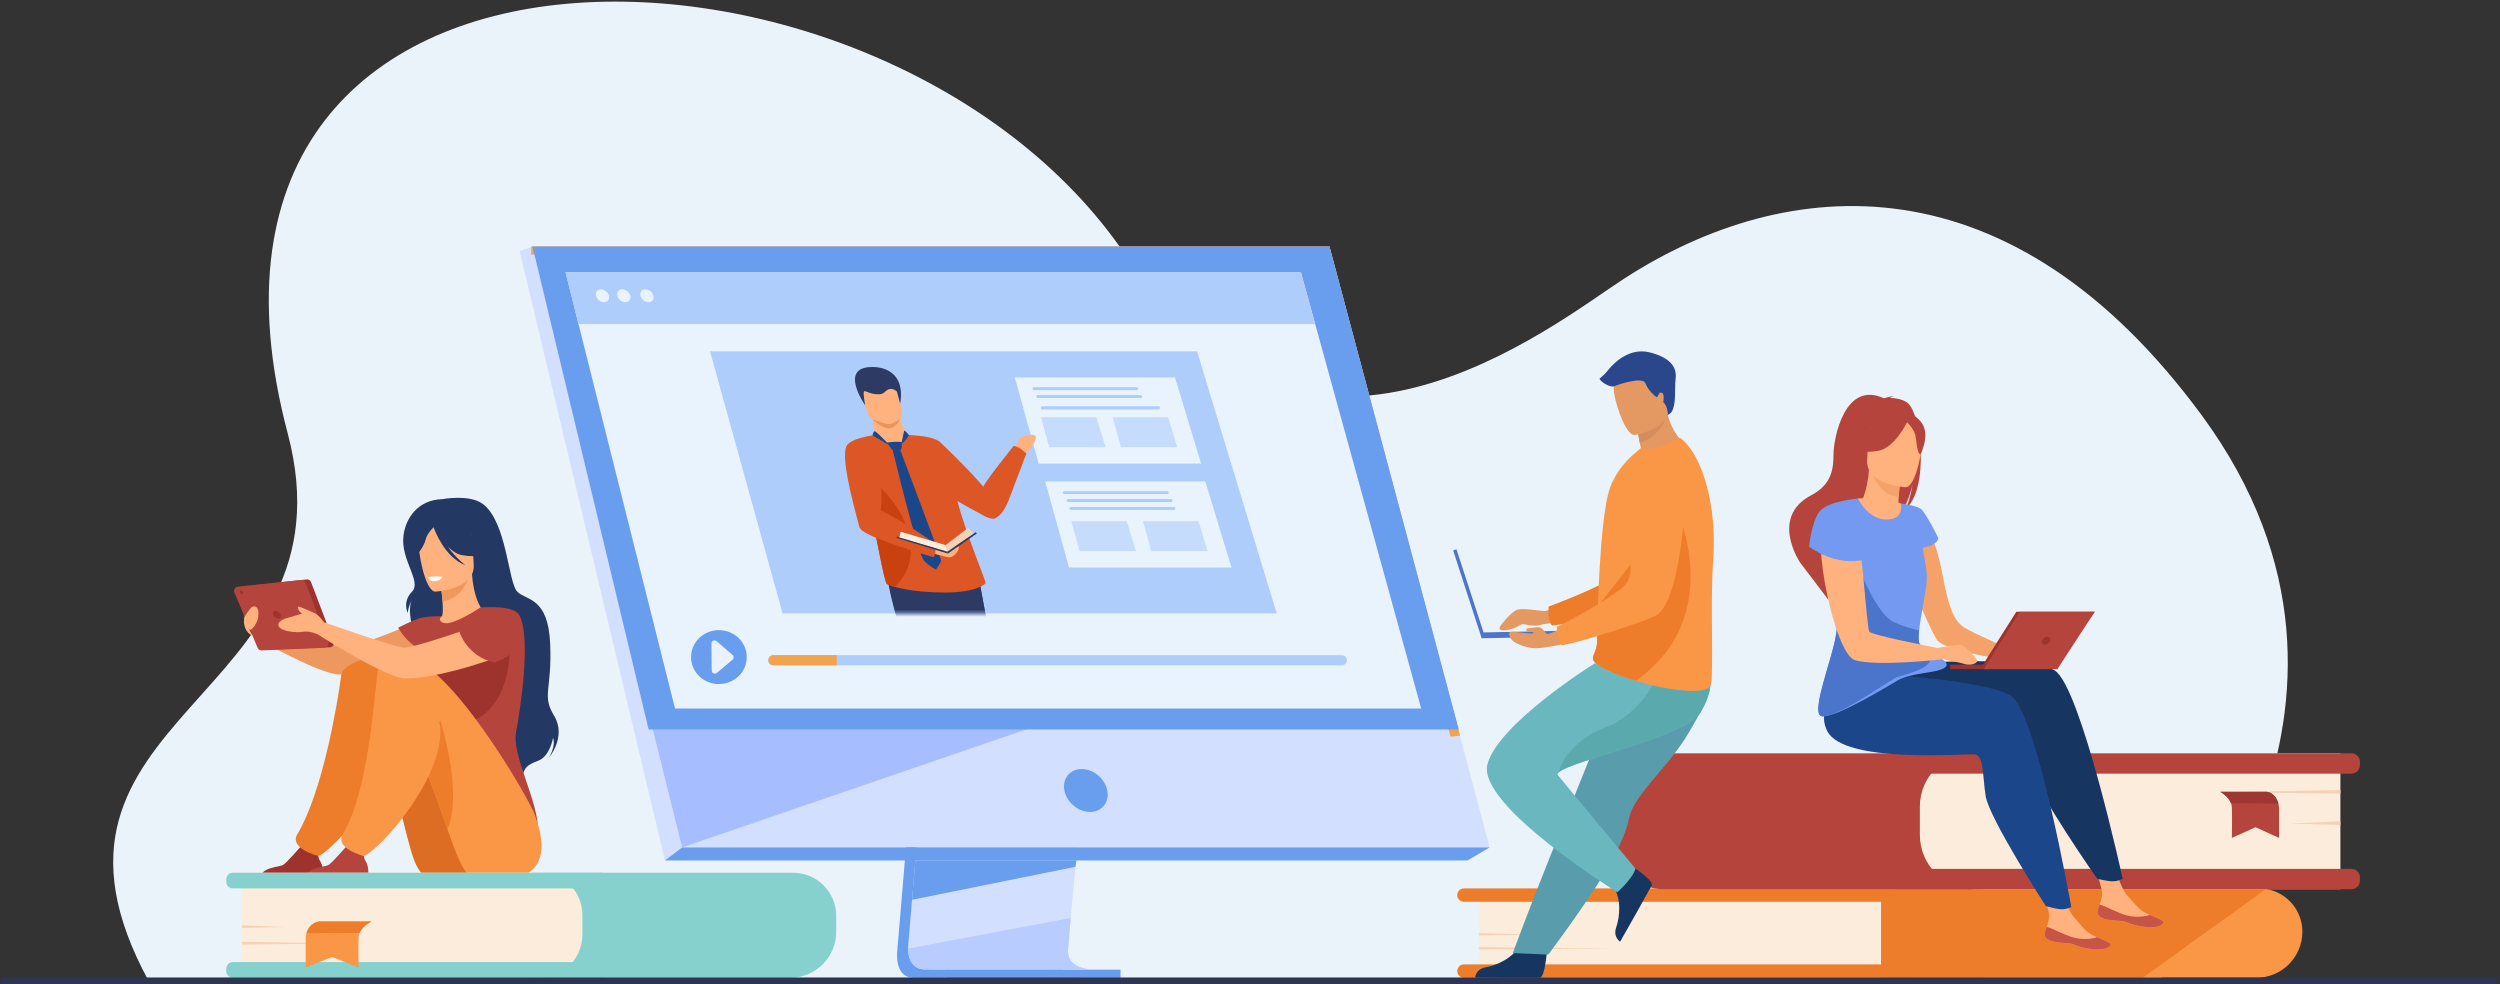 <svg width="691" height="272" viewBox="0 0 691 272" fill="none" xmlns="http://www.w3.org/2000/svg">
<rect x="0" y="0" width="691" height="272" fill="#333333" stroke="none"/>
<path d="M596.536 271.2C596.536 271.2 668.278 196.171 608.668 114.938C555.778 42.864 494.116 47.79 448.872 77.039C429.605 89.496 359.863 146.095 312.578 72.757C248.095 -27.256 38.76 -34.12 79.515 119.754C99.237 194.218 0.567 196.925 41.201 271.359L596.536 271.2Z" fill="#EBF3FA"/>
<path d="M119.245 170.229C119.245 170.229 99.113 179 95.459 178.841C91.804 178.682 69.286 171.982 69.286 171.982L69.859 175.855C69.859 175.855 87.237 185.849 93.313 186.418C99.294 186.976 119.747 181.049 121.721 179.797C123.696 178.547 124.983 171.496 119.245 170.229Z" fill="#ED985F"/>
<path d="M122.268 137.962C122.268 137.962 129.695 136.553 133.394 139.253C140.094 144.147 140.454 161.015 142.965 163.529C145.477 166.041 151.53 164.969 152.069 177.972C152.608 190.974 149.659 192.063 153.171 197.867C156.683 203.671 151.685 209.48 151.685 209.48C151.685 209.48 153.732 206.277 152.855 203.963C152.855 203.963 152.002 209.068 148.76 210.263C145.517 211.46 145.038 212.336 144.52 214.092C144.52 214.092 116.857 199.917 116.827 189.862C116.797 179.809 111.383 169.849 114.041 165.492C114.041 165.492 112.857 167.356 112.712 169.43C112.712 169.43 111.117 166.373 113.882 163.529C116.647 160.682 110.639 154.797 111.528 147.976C112.139 143.294 115.424 138.167 122.268 137.962Z" fill="#233862"/>
<path d="M116.797 179.809C118.565 181.035 120.782 182.046 123.565 182.689C133.998 185.1 137.996 176.281 139.497 170.229C138.075 169.415 136.736 169.237 135.963 169.143C135.209 169.053 134.416 168.996 133.759 168.962C132.588 168.066 130.842 164.393 130.456 158.69L129.965 158.823L121.743 161.072C121.743 161.072 122.12 163.688 122.304 166.156C122.447 168.09 122.469 169.937 122.103 170.39C121.462 170.53 121.077 170.619 121.077 170.619L121.072 170.629C120.962 170.809 118.577 174.732 116.797 179.809Z" fill="#FFB27D"/>
<path d="M121.742 161.075C121.742 161.075 122.12 163.685 122.303 166.159C126.962 165.691 129.123 161.258 129.965 158.825L121.742 161.075Z" fill="#ED985F"/>
<path d="M120.353 163.529C120.353 163.529 131.41 162.917 130.924 156.039C130.438 149.159 131.537 144.448 124.458 144.547C117.378 144.645 116.193 147.367 115.797 149.703C115.4 152.039 117.464 163.51 120.353 163.529Z" fill="#FFB27D"/>
<path d="M115.85 145.854C117.409 143.663 118.732 144.024 119.499 144.595C125.297 140.842 129.539 145.469 129.539 145.469C130.632 150.353 134.394 152.925 134.394 152.925C134.394 152.925 132.47 154.312 127.744 153.452C126.3 153.19 124.963 152.272 123.799 151.128C125.903 154.141 128.622 156.224 128.622 156.224C122.895 154.062 120.116 146.512 119.836 145.712C119.205 146.365 117.971 147.776 117.658 149.093C117.233 150.885 115.4 153.686 114.34 153.638C114.34 153.638 113.513 149.139 115.85 145.854Z" fill="#233862"/>
<path d="M142.648 202.288C143.646 197.183 146.902 176.791 143.646 170.229C142.477 167.871 137.889 167.659 132.855 167.866C131.289 168.878 125.321 172.697 122.869 172.22C122.843 172.215 122.795 172.203 122.732 172.189C121.577 171.9 121.141 171.088 122.104 170.39C122.106 170.388 119.611 170.149 116.515 170.732C114.767 171.062 110.05 173.502 110.05 173.502C110.05 173.502 112.425 177.793 115.928 179.274C115.332 184.602 116.218 186.952 121.744 199.256C126.415 209.658 121.114 219.024 121.114 219.024C121.114 219.024 148.607 241.127 148.76 229.873C148.875 221.401 141.372 208.812 142.648 202.288Z" fill="#B5453C"/>
<path d="M119.751 243.059C118.256 242.891 116.91 242.072 116.074 240.82C115.941 240.622 115.799 240.408 115.649 240.181C112.519 235.444 111.302 220.934 104.263 205.48C102.548 201.715 96.394 201.039 94.715 196.786C94.715 196.786 90.585 182.998 102.621 182.591C114.658 182.184 134.857 220.953 135.176 225.018C135.485 228.958 143.133 245.696 119.751 243.059Z" fill="#DD6D22"/>
<path d="M71.912 242.741H89.044C89.044 242.741 89.684 240.01 88.559 238.151C87.564 236.506 87.945 235.567 88.683 234.206C87.907 234.524 86.903 234.813 85.797 234.751C84.944 234.702 84.041 234.315 83.25 233.855C82.512 234.695 79.355 238.274 78.369 238.982C77.249 239.786 72.257 239.5 71.912 242.741Z" fill="#9E332E"/>
<path d="M140.84 175.575C140.84 175.575 143.07 195.861 128.61 200.111C114.15 204.362 110.045 181.447 121.72 179.797C133.395 178.15 140.84 175.575 140.84 175.575Z" fill="#9E332E"/>
<path d="M94.324 186.577C93.292 194.31 89.264 218.721 82.158 230.63C79.867 234.469 87.93 236.622 87.973 236.61C89.055 236.326 90.856 234.604 91.687 233.855C97.456 228.655 109.167 213.933 109.167 202.13C109.167 196.374 109.268 185.382 105.083 182.589C102.506 180.869 94.734 183.506 94.324 186.577Z" fill="#ED7D2B"/>
<path d="M129.966 242.742C129.966 242.742 129.332 241.858 128.225 240.182C126.907 238.185 125.449 234.257 123.68 229.224C121.822 223.94 119.618 217.437 116.863 210.675C116.013 208.587 115.11 206.472 114.15 204.362C112.435 200.598 107.719 201.118 106.04 196.865C106.04 196.865 99.493 182.119 111.529 181.712C123.565 181.305 146.437 221.161 147.752 225.019C149.19 229.245 156.21 246.79 129.966 242.742Z" fill="#F99746"/>
<path d="M84.487 242.741H101.619C101.619 242.741 102.259 240.01 101.135 238.151C100.139 236.506 100.521 235.567 101.258 234.206C100.482 234.524 99.478 234.813 98.372 234.751C97.519 234.702 96.616 234.315 95.825 233.855C95.087 234.695 91.93 238.274 90.944 238.982C89.824 239.786 84.832 239.5 84.487 242.741Z" fill="#B5453C"/>
<path d="M123.68 229.223C121.822 223.939 119.617 217.437 116.862 210.674C117.582 205.549 119.134 201.065 121.743 199.256C121.743 199.256 128.074 218.87 123.68 229.223Z" fill="#ED7D2B"/>
<path d="M104.324 186.028C103.292 193.763 101.839 218.721 94.733 230.63C92.442 234.469 100.505 236.622 100.549 236.61C101.63 236.326 103.432 234.604 104.262 233.855C110.031 228.655 121.743 213.933 121.743 202.13C121.743 196.374 114.988 185.845 110.803 183.051C108.226 181.329 104.734 182.957 104.324 186.028Z" fill="#F99746"/>
<path d="M67.24 162.016L84.784 160.152C85.296 160.097 85.78 160.395 85.963 160.875L92.24 177.369C92.515 178.092 92 178.872 91.227 178.903L73.818 179.607C73.345 179.626 72.91 179.349 72.728 178.911L66.315 163.579C66.023 162.878 66.487 162.096 67.24 162.016Z" fill="#9E332E"/>
<path d="M65.716 162.175L83.26 160.311C83.772 160.258 84.255 160.554 84.438 161.036L90.715 177.528C90.991 178.253 90.476 179.034 89.703 179.062L72.294 179.766C71.821 179.785 71.386 179.508 71.203 179.072L64.791 163.738C64.498 163.04 64.962 162.255 65.716 162.175Z" fill="#B5453C"/>
<path d="M75.441 169.877C75.227 169.287 75.53 168.81 76.119 168.81C76.707 168.81 77.359 169.287 77.573 169.877C77.787 170.465 77.484 170.942 76.895 170.942C76.306 170.942 75.655 170.465 75.441 169.877Z" fill="#9E332E"/>
<path d="M66.241 163.733C66.135 163.444 66.285 163.211 66.574 163.211C66.863 163.211 67.183 163.444 67.288 163.733C67.394 164.022 67.244 164.258 66.955 164.258C66.666 164.258 66.346 164.022 66.241 163.733Z" fill="#9E332E"/>
<path d="M139.497 170.229C139.497 170.229 115.182 179.183 111.529 179C109.167 178.882 89.539 171.982 89.539 171.982C89.539 171.982 88.082 169.742 86.499 169.275C86.499 169.273 83.709 167.994 82.912 167.755C82.114 167.514 82.273 167.758 82.513 168.514C82.637 168.906 83.082 169.289 83.483 169.6C82.142 169.969 80.817 170.467 80.2 170.585C79.163 170.785 76.212 171.743 77.09 173.179C77.967 174.614 82.034 174.932 83.789 174.614C85.543 174.294 87.776 175.315 87.776 175.315C87.776 175.315 106.881 187.595 112.133 187.532C122.503 187.414 139.999 181.049 141.974 179.797C143.948 178.547 145.236 171.495 139.497 170.229Z" fill="#FFB27D"/>
<path d="M67.524 170.547C67.524 170.547 69.283 167.763 69.859 167.649C71.614 167.303 71.614 169.615 71.242 171.105C70.843 172.704 69.491 174.212 69.117 174.082C68.743 173.95 67.11 172.016 67.524 170.547Z" fill="#FFB27D"/>
<path d="M67.457 171.105C67.457 171.105 66.894 174.226 69.859 175.854L67.457 171.105Z" fill="#FFB27D"/>
<path d="M118.282 159.572C118.282 159.572 119.327 159.158 122.269 159.396C122.269 159.396 122.113 160.545 119.943 160.658C118.715 160.721 118.282 159.572 118.282 159.572Z" fill="white"/>
<path d="M126.97 174.646C126.97 174.646 129.144 181.529 136.613 183.096C136.613 183.096 148.947 179.296 142.806 170.893C142.806 170.893 136.734 166.383 126.97 174.646Z" fill="#B5453C"/>
<path d="M636.375 257.521C636.375 261.037 634.946 264.218 632.645 266.523C630.344 268.83 627.16 270.253 623.642 270.253H519.913V245.561H624.421C625.071 245.561 625.717 245.614 626.343 245.715C632.032 246.638 636.375 251.57 636.375 257.521Z" fill="#F99746"/>
<path d="M539.167 257.77C539.167 261.2 537.788 264.304 535.549 266.561L535.509 266.599C533.252 268.858 530.13 270.255 526.687 270.255H408.833V245.562H526.962C530.391 245.562 533.491 246.978 535.71 249.257C537.849 251.456 539.167 254.456 539.167 257.77Z" fill="#FCECDB"/>
<path d="M548.96 268.405C548.96 268.918 548.757 269.378 548.419 269.713C548.085 270.045 547.624 270.255 547.115 270.255H404.634C403.61 270.255 402.785 269.426 402.785 268.405C402.785 267.897 402.989 267.435 403.326 267.1C403.66 266.765 404.125 266.561 404.634 266.561H547.115C548.136 266.561 548.96 267.386 548.96 268.405Z" fill="#ED7D2B"/>
<path d="M548.96 247.409C548.96 247.919 548.757 248.379 548.419 248.714C548.085 249.049 547.624 249.256 547.115 249.256H404.634C403.61 249.256 402.785 248.43 402.785 247.409C402.785 246.898 402.989 246.436 403.326 246.101C403.66 245.769 404.125 245.562 404.634 245.562H547.115C548.136 245.562 548.96 246.39 548.96 247.409Z" fill="#ED7D2B"/>
<path d="M408.834 257.907L424.634 258.323L408.834 258.574V257.907Z" fill="#F4D2B8"/>
<path d="M408.833 261.781L446.428 262.195L408.833 262.446V261.781Z" fill="#F4D2B8"/>
<path d="M626.344 245.715L592.239 270.253H519.913V245.561H624.418C625.071 245.561 625.72 245.614 626.344 245.715Z" fill="#ED7D2B"/>
<path d="M218.414 270.252H147.072V241.22H219.19C225.786 241.22 231.132 246.568 231.132 253.165V257.534C231.132 264.559 225.439 270.252 218.414 270.252Z" fill="#86D1CD"/>
<path d="M149.1 270.252H66.899V241.22H149.364C155.775 241.22 160.972 246.419 160.972 252.83V258.381C160.972 264.937 155.657 270.252 149.1 270.252Z" fill="#FCECDB"/>
<path d="M166.196 270.252H64.379C63.36 270.252 62.534 269.428 62.534 268.41V267.755C62.534 266.736 63.36 265.912 64.379 265.912H166.196C167.214 265.912 168.04 266.736 168.04 267.755V268.41C168.04 269.428 167.214 270.252 166.196 270.252Z" fill="#86D1CD"/>
<path d="M166.196 245.561H64.379C63.36 245.561 62.534 244.738 62.534 243.719V243.064C62.534 242.045 63.36 241.219 64.379 241.219H166.196C167.214 241.219 168.04 242.045 168.04 243.064V243.719C168.04 244.738 167.214 245.561 166.196 245.561Z" fill="#86D1CD"/>
<path d="M66.899 255.736L78.305 256.225L66.899 256.519V255.736Z" fill="#F4D2B8"/>
<path d="M66.899 260.291L94.033 260.779L66.899 261.073V260.291Z" fill="#F4D2B8"/>
<path d="M258.613 136.673L248.023 262.595C248.023 262.595 246.913 270.23 252.592 270.242C261.927 270.266 299.056 270.242 299.056 270.242C299.056 270.242 292.031 268.655 292.115 265.078C292.216 260.864 304.494 135.481 304.494 135.481L258.613 136.673Z" fill="#699DEE"/>
<path d="M302.07 267.959C300.235 267.964 264.77 268.074 255.678 267.959C251.717 267.908 251.023 264.435 250.989 262.188C250.975 261.109 251.11 260.312 251.11 260.312L251.387 257.039L252.088 248.697L252.707 241.327L253.504 231.858L254.176 223.865L261.699 134.388L307.58 133.196C307.58 133.196 302.41 185.668 298.751 223.865C298.344 228.12 297.957 232.2 297.595 236.01C297.48 237.226 297.369 238.413 297.258 239.572C296.921 243.187 296.61 246.505 296.341 249.434C296.199 250.98 296.066 252.413 295.948 253.728C295.481 258.879 295.209 262.169 295.204 262.795C295.202 263.159 295.233 263.499 295.293 263.814C296.047 267.826 301.381 267.959 302.07 267.959Z" fill="#D3DFFF"/>
<path d="M147.191 68.152L172.988 171.77L176.52 185.96L188.534 234.223H411.747L367.463 68.152H147.191Z" fill="#D3DFFF"/>
<path d="M147.19 68.151L143.615 69.344L183.781 237.828L188.534 234.223L147.19 68.151Z" fill="#D3DFFF"/>
<path d="M183.781 237.829H405.62L411.747 234.223H188.534L183.781 237.829Z" fill="#699DEE"/>
<path d="M261.685 270.29H309.716V268.009H261.685V270.29Z" fill="#699DEE"/>
<path d="M400.933 203.622L364.716 70.347H146.834V68.149H367.464L403.561 203.326L400.933 203.622Z" fill="#F1A34F"/>
<path d="M297.506 237.828L297.258 239.572L252.087 248.697L252.706 241.327L253.002 237.828H297.506Z" fill="#699DEE"/>
<path d="M302.07 267.959C300.235 267.964 264.77 268.074 255.681 267.959C251.717 267.908 251.023 264.435 250.989 262.188L295.948 253.728C295.481 258.879 295.209 262.169 295.204 262.795C295.201 263.159 295.233 263.499 295.293 263.814C296.047 267.826 301.381 267.959 302.07 267.959Z" fill="#B9CCFF"/>
<path d="M286.59 200.605L188.535 234.223L176.521 185.96L286.59 200.605Z" fill="#A6BEFF"/>
<path d="M147.191 68.15H367.464L403.204 201.621H179.284L147.191 68.15Z" fill="#699DEE"/>
<path d="M306.057 218.494C305.422 215.219 302.252 212.568 298.979 212.568C295.706 212.568 293.568 215.219 294.204 218.494C294.842 221.767 298.011 224.421 301.284 224.421C304.557 224.421 306.696 221.767 306.057 218.494Z" fill="#699DEE"/>
<path d="M392.818 195.835H186.574L163.218 102.791L161.428 95.657L159.899 89.569L156.317 75.298H359.587L363.52 89.569L365.199 95.657L367.167 102.791L392.818 195.835Z" fill="#E9F3FE"/>
<path d="M363.516 89.572H159.897L156.314 75.3H359.583L363.516 89.572Z" fill="#AFCDFB"/>
<path d="M164.725 81.749C164.479 80.764 165.079 79.965 166.064 79.965C167.049 79.965 168.047 80.764 168.293 81.749C168.539 82.734 167.939 83.534 166.954 83.534C165.968 83.534 164.971 82.734 164.725 81.749Z" fill="#E9F3FE"/>
<path d="M170.652 81.749C170.406 80.764 171.006 79.965 171.991 79.965C172.976 79.965 173.974 80.764 174.22 81.749C174.465 82.734 173.866 83.534 172.88 83.534C171.895 83.534 170.897 82.734 170.652 81.749Z" fill="#E9F3FE"/>
<path d="M177.034 81.749C176.788 80.764 177.388 79.965 178.373 79.965C179.358 79.965 180.356 80.764 180.601 81.749C180.847 82.734 180.248 83.534 179.262 83.534C178.277 83.534 177.279 82.734 177.034 81.749Z" fill="#E9F3FE"/>
<path d="M191.005 181.625C191.005 177.509 194.452 174.171 198.704 174.171C202.955 174.171 206.401 177.509 206.401 181.625C206.401 185.743 202.955 189.079 198.704 189.079C194.452 189.079 191.005 185.743 191.005 181.625Z" fill="#699DEE"/>
<path d="M198.085 177.232L202.507 181.057C202.897 181.394 202.894 181.984 202.499 182.316L198.152 185.984C197.593 186.456 196.721 186.076 196.714 185.36L196.639 177.866C196.631 177.136 197.522 176.746 198.085 177.232Z" fill="#E9F3FE"/>
<path d="M372.278 182.488C372.278 182.873 372.12 183.225 371.866 183.478C371.611 183.733 371.259 183.892 370.874 183.892H213.767C212.995 183.892 212.363 183.259 212.363 182.488C212.363 182.103 212.521 181.751 212.776 181.496C213.031 181.24 213.382 181.081 213.767 181.081H370.874C371.646 181.081 372.278 181.715 372.278 182.488Z" fill="#AFCDFB"/>
<path d="M231.257 181.081V183.891H213.767C212.994 183.891 212.363 183.258 212.363 182.487C212.363 182.102 212.522 181.75 212.775 181.495C213.03 181.24 213.382 181.081 213.767 181.081H231.257Z" fill="#F1A34F"/>
<path d="M352.875 169.534H216.297L200.828 113.634L199.642 109.347L198.631 105.691L196.257 97.117H330.87L333.473 105.691L334.583 109.347L335.89 113.634L352.875 169.534Z" fill="#AFCDFB"/>
<path d="M331.991 128.134H287.085L281.999 109.753L281.609 108.344L281.279 107.143L280.496 104.325H324.756L325.611 107.143L325.977 108.344L326.406 109.753L331.991 128.134Z" fill="#E9F3FE"/>
<path d="M305.563 123.579H289.994L288.231 117.205L288.093 116.718L287.98 116.299L287.708 115.324H303.054L303.353 116.299L303.478 116.718L303.627 117.205L305.563 123.579Z" fill="#C6DCFC"/>
<path d="M325.387 123.579H309.817L308.051 117.205L307.917 116.718L307.801 116.299L307.531 115.324H322.877L323.173 116.299L323.301 116.718L323.45 117.205L325.387 123.579Z" fill="#C6DCFC"/>
<path d="M314.23 107.824H285.773C285.551 107.824 285.368 107.641 285.368 107.417C285.368 107.195 285.551 107.012 285.773 107.012H314.23C314.454 107.012 314.634 107.195 314.634 107.417C314.634 107.641 314.454 107.824 314.23 107.824Z" fill="#AFCDFB"/>
<path d="M315.284 110.013H286.827C286.603 110.013 286.423 109.83 286.423 109.606C286.423 109.385 286.603 109.202 286.827 109.202H315.284C315.506 109.202 315.689 109.385 315.689 109.606C315.689 109.83 315.506 110.013 315.284 110.013Z" fill="#AFCDFB"/>
<path d="M320.204 113.192H288.166C287.915 113.192 287.708 112.988 287.708 112.737C287.708 112.484 287.915 112.28 288.166 112.28H320.204C320.454 112.28 320.659 112.484 320.659 112.737C320.659 112.988 320.454 113.192 320.204 113.192Z" fill="#AFCDFB"/>
<path d="M340.381 156.875H295.475L290.389 138.494L290.001 137.086L289.669 135.884L288.889 133.066H333.147L334.004 135.884L334.368 137.086L334.796 138.494L340.381 156.875Z" fill="#E9F3FE"/>
<path d="M313.954 152.32H298.384L296.621 145.945L296.486 145.459L296.371 145.042L296.099 144.065H311.445L311.743 145.042L311.868 145.459L312.018 145.945L313.954 152.32Z" fill="#C6DCFC"/>
<path d="M333.777 152.32H318.207L316.444 145.945L316.307 145.459L316.194 145.042L315.922 144.065H331.268L331.564 145.042L331.692 145.459L331.841 145.945L333.777 152.32Z" fill="#C6DCFC"/>
<path d="M322.62 136.565H294.163C293.942 136.565 293.759 136.382 293.759 136.158C293.759 135.936 293.942 135.753 294.163 135.753H322.62C322.844 135.753 323.025 135.936 323.025 136.158C323.025 136.382 322.844 136.565 322.62 136.565Z" fill="#AFCDFB"/>
<path d="M323.675 138.754H295.218C294.994 138.754 294.813 138.571 294.813 138.347C294.813 138.126 294.994 137.943 295.218 137.943H323.675C323.896 137.943 324.08 138.126 324.08 138.347C324.08 138.571 323.896 138.754 323.675 138.754Z" fill="#AFCDFB"/>
<path d="M324.445 140.941H295.988C295.764 140.941 295.581 140.76 295.581 140.536C295.581 140.315 295.764 140.132 295.988 140.132H324.445C324.666 140.132 324.85 140.315 324.85 140.536C324.85 140.76 324.666 140.941 324.445 140.941Z" fill="#AFCDFB"/>
<path d="M102.677 254.693C102.677 254.693 100.196 255.886 99.375 257.844C99.229 258.186 99.136 258.552 99.117 258.939C98.98 261.54 99.117 267.426 99.117 267.426L91.792 264.483L84.486 267.426V259.447C84.486 257.94 85.114 256.471 86.277 255.51C86.841 255.045 87.526 254.693 88.301 254.693H102.677Z" fill="#F99746"/>
<path d="M102.677 254.693C102.677 254.693 100.196 255.885 99.375 257.843L84.695 257.959C84.695 257.959 85.272 255.156 88.301 254.693H102.677Z" fill="#ED7D2B"/>
<path d="M460.047 245.78H547.827V208.215H459.064C450.727 208.215 443.963 214.977 443.963 223.317V229.697C443.963 238.579 451.166 245.78 460.047 245.78Z" fill="#B5453C"/>
<path d="M545.665 245.78H646.888V208.214H545.33C537.225 208.214 530.651 214.787 530.651 222.893V230.769C530.651 239.058 537.373 245.78 545.665 245.78Z" fill="#FCECDB"/>
<path d="M524.247 245.781H649.945C651.233 245.781 652.278 244.736 652.278 243.447V242.493C652.278 241.207 651.233 240.162 649.945 240.162H524.247C522.959 240.162 521.918 241.207 521.918 242.493V243.447C521.918 244.736 522.959 245.781 524.247 245.781Z" fill="#B5453C"/>
<path d="M524.247 213.834H649.945C651.233 213.834 652.278 212.791 652.278 211.503V210.549C652.278 209.261 651.233 208.216 649.945 208.216H524.247C522.959 208.216 521.918 209.261 521.918 210.549V211.503C521.918 212.791 522.959 213.834 524.247 213.834Z" fill="#B5453C"/>
<path d="M646.888 226.997L632.798 227.628L646.888 228.009V226.997Z" fill="#F4D2B8"/>
<path d="M646.889 218.354L613.362 218.985L646.889 219.366V218.354Z" fill="#F4D2B8"/>
<path d="M613.709 218.86C613.709 218.86 615.918 220.05 616.653 222.008C616.781 222.35 616.863 222.718 616.884 223.104C617.004 225.705 616.884 231.593 616.884 231.593L623.415 228.648L629.93 231.593V223.612C629.93 222.104 629.369 220.638 628.333 219.674C627.829 219.21 627.218 218.86 626.528 218.86H613.709Z" fill="#B5453C"/>
<path d="M613.706 218.86C613.706 218.86 615.918 220.05 616.649 222.008L629.741 222.126C629.741 222.126 629.229 219.323 626.526 218.86H613.706Z" fill="#9E3732"/>
<path d="M432.91 166.235C432.91 166.235 428.247 168.886 426.94 168.886C425.633 168.886 420.504 167.896 419.077 168.626C417.65 169.356 415.062 172.294 414.576 173.255C413.705 174.979 418.09 174.218 420.164 172.747C420.463 172.535 420.839 172.455 421.199 172.535C422.275 172.769 424.505 173.173 425.58 172.776C427.031 172.239 434.659 171.644 434.659 171.644L432.91 166.235Z" fill="#E49963"/>
<path d="M427.636 262.055C427.636 262.055 427.137 270.159 425.569 270.275C425.358 270.29 417.616 270.29 417.616 270.29L407.732 270.234C407.732 270.234 407.799 267.852 410.686 267.349C413.577 266.846 418.411 264.815 420.16 260.996C422.003 256.979 427.636 262.055 427.636 262.055Z" fill="#163560"/>
<path d="M468.408 130.101C468.408 130.101 463.573 164.478 455.562 167.555C451.609 169.075 434.144 172.519 428.98 172.865C428.98 172.865 427.715 171.837 428.023 167.659C428.023 167.659 446.322 160.942 448.92 157.289C452.788 151.851 446.519 135.076 451.37 129.97C456.227 124.863 464.404 122.668 468.408 130.101Z" fill="#ED7D2B"/>
<path d="M466.774 202.525C465.363 204.919 463.732 207.161 462.051 209.286C456.851 215.848 451.192 221.26 450.209 226.375C450.012 227.394 449.701 228.492 449.292 229.648C448.883 230.818 448.372 232.051 447.785 233.325C445.58 238.116 442.281 243.486 438.988 248.365C433.294 256.802 427.942 263.844 427.942 263.844L418.121 263.425C418.514 262.44 422.797 250.79 428.526 236.555C430.851 230.775 433.326 224.629 435.711 218.7C436.032 217.907 436.349 217.12 436.663 216.34C437.393 214.524 438.113 212.739 438.811 211C444.191 197.632 448.477 186.987 448.477 186.987C448.477 186.987 469.975 178.844 472.208 184.121C474.048 188.473 472.551 192.736 466.774 202.525Z" fill="#599DAD"/>
<path d="M450.37 238.91C450.37 238.91 457.201 243.298 456.535 244.724C456.449 244.914 452.675 251.674 452.675 251.674L447.807 260.274C447.807 260.274 445.76 259.058 446.727 256.291C447.697 253.522 448.28 248.31 445.8 244.921C443.192 241.355 450.37 238.91 450.37 238.91Z" fill="#163560"/>
<path d="M447.03 246.624C447.03 246.624 451.298 242.859 452.049 240.097C452.049 240.097 434.463 219.024 430.648 214.301C430.474 214.084 430.518 213.846 430.749 213.586C433.63 210.34 465.63 203.736 469.813 197.231C471.255 194.989 472.069 192.86 472.516 191C473.463 187.029 472.712 184.286 472.712 184.286L440.753 183.361C440.753 183.361 414.145 199.931 411.132 211.228C408.122 222.526 447.03 246.624 447.03 246.624Z" fill="#6BB7BF"/>
<path d="M430.748 213.586C433.629 210.34 465.628 203.736 469.813 197.231C471.255 194.989 472.068 192.86 472.514 191.001V186.955L458.929 184.818C458.929 184.818 455.08 196.672 443.671 201.116C432.984 205.28 430.963 212.666 430.748 213.586Z" fill="#5AA9AD"/>
<path d="M449.501 127.935C455.965 129.606 466.681 123.616 466.681 123.616C466.681 123.616 462.519 120.819 460.977 114.675C460.899 114.365 460.83 114.048 460.765 113.722C460.089 113.579 458.813 113.308 457.444 113.019L452.509 117.443C452.509 117.443 452.622 119.28 453.238 122.437C453.347 122.988 453.469 123.579 453.61 124.209C450.958 125.85 449.501 127.935 449.501 127.935Z" fill="#E49963"/>
<path d="M473.532 154.733C472.605 167.189 473.821 186.131 472.773 189.411C471.865 192.243 461.534 190.56 457.412 189.615C455.884 189.264 454.039 188.766 452.127 188.176C446.801 186.526 440.999 184.17 440.377 182.422C440.354 182.354 440.332 182.287 440.32 182.222C440.262 181.967 440.275 181.731 440.329 181.49C440.536 180.599 441.336 179.633 441.434 177.427C441.536 174.963 441.523 172.064 441.612 168.945C441.618 168.593 441.622 168.21 441.663 167.861V167.734C441.663 167.666 441.666 167.601 441.669 167.534C441.758 164.053 441.939 160.398 442.152 156.771C442.285 154.492 442.441 152.236 442.619 150.076C443.083 144.495 443.708 139.534 444.537 136.396C445.89 131.284 448.878 127.949 451.594 125.505L453.559 123.819C455.751 124.298 458.345 123.98 460.689 122.869C463.23 121.664 464.106 120.8 464.545 121.126C470.407 125.648 474.624 139.508 473.532 154.733Z" fill="#F99746"/>
<path d="M452.124 188.176C446.796 186.526 440.995 184.171 440.372 182.422C440.349 182.355 440.327 182.288 440.317 182.222C440.317 181.977 440.321 181.734 440.327 181.49C440.535 180.599 441.333 179.634 441.429 177.428C441.531 174.964 441.519 172.064 441.611 168.946C441.614 168.594 441.621 168.211 441.659 167.862V167.734C441.659 167.666 441.662 167.602 441.665 167.534L463.193 140.103C463.193 140.103 477.667 170.241 452.124 188.176Z" fill="#ED7D2B"/>
<path d="M452.507 117.443C452.507 117.443 452.618 119.28 453.237 122.438C458.06 120.879 460.246 116.523 460.976 114.676C460.896 114.366 460.828 114.049 460.763 113.723C460.089 113.58 458.812 113.308 457.442 113.019L452.507 117.443Z" fill="#D68D5D"/>
<path d="M451.86 120.227C451.86 120.227 462.375 118.472 461.184 111.94C459.987 105.407 460.542 100.782 453.777 101.626C447.011 102.47 446.168 105.201 446.034 107.478C445.901 109.755 449.092 120.515 451.86 120.227Z" fill="#E49963"/>
<path d="M410.467 176.117L409.541 176.418L401.647 152.135L402.574 151.834L410.467 176.117Z" fill="#4A75CB"/>
<path d="M436.293 174.243L409.505 174.816L409.54 176.418L436.325 175.847L436.293 174.243Z" fill="#4A75CB"/>
<path d="M435.791 177.126C435.791 177.126 427.183 179.394 423.955 179.156C420.727 178.917 418.045 177.383 417.636 176.581C417.228 175.779 416.376 174.358 418.576 174.621C420.771 174.883 423.773 175.351 423.864 174.929C423.958 174.505 422.072 174.546 422.072 174.546C422.072 174.546 421.505 173.718 422.222 173.689C422.939 173.658 425.03 173.089 425.809 173.479C426.587 173.867 427.301 175.303 427.871 175.242C428.438 175.182 435.074 172.253 435.074 172.253L435.791 177.126Z" fill="#E49963"/>
<path d="M466.273 131.513C466.273 131.513 465.254 166.212 457.633 170.155C453.874 172.101 436.895 177.45 431.796 178.362C431.796 178.362 430.428 177.481 430.274 173.295C430.274 173.295 447.719 164.601 449.9 160.683C453.146 154.852 445.066 138.871 449.325 133.259C453.587 127.65 461.473 124.567 466.273 131.513Z" fill="#F99746"/>
<path d="M460.98 114.674C460.98 114.674 461.102 112.433 459.718 111.149C459.718 111.149 460.2 108.902 459.311 108.532C458.422 108.161 458.235 110.05 457.828 109.754C457.421 109.458 455.606 108.05 454.829 105.976C454.051 103.902 446.933 106.414 446.1 106.787C445.273 107.161 442.606 105.791 442.087 104.68C442.087 104.68 443.567 103.494 444.235 102.605C444.9 101.716 449.569 95.716 456.088 97.42C462.606 99.124 463.495 102.235 463.125 104.902C462.755 107.569 463.65 113.779 460.98 114.674Z" fill="#2B478B"/>
<path d="M531.662 143.472C531.662 143.472 534.997 148.411 536.901 158.796C538.572 167.89 540.033 171.249 542.441 173.113C544.85 174.977 558.263 180.485 558.263 180.485L557.26 182.836C557.26 182.836 537.598 180.158 535.388 176.871C533.179 173.583 524.76 154.167 525.41 149.695C526.063 145.222 531.662 143.472 531.662 143.472Z" fill="#F4A269"/>
<path d="M579.814 251.954C579.637 253.871 582.309 254.338 585.401 254.492C588.494 254.646 587.558 255.28 591.795 256.045C596.033 256.814 597.729 255.653 598.039 255.082C598.311 254.574 596.34 253.779 594.242 252.881C593.975 252.768 593.711 252.652 593.448 252.537C591.083 251.499 589.757 249.379 587.916 247.414C586.169 245.552 584.512 239.594 584.512 239.594L578.756 238.364C578.756 238.364 580.373 243.727 580.932 246.017C581.262 247.363 580.774 248.869 580.342 250.015C580.109 250.639 579.873 251.277 579.814 251.954Z" fill="#FFB27D"/>
<path d="M585.4 254.492C588.493 254.646 587.556 255.28 591.794 256.045C596.031 256.814 597.727 255.653 598.038 255.082C598.31 254.574 596.338 253.779 594.241 252.881L594.206 252.917C594.206 252.917 591.227 253.929 587.788 252.994C584.983 252.233 582.272 250.557 580.34 250.015C580.108 250.639 579.872 251.277 579.813 251.954C579.636 253.871 582.308 254.338 585.4 254.492Z" fill="#C65447"/>
<path d="M522.465 183.66C522.465 183.66 560.731 180.782 567.941 185.329C575.142 189.876 586.697 242.835 586.697 242.835C586.697 242.835 585.982 243.408 584.391 243.579C582.907 243.741 579.647 242.869 579.647 242.869C579.647 242.869 563.042 219.173 561.871 213.203C560.701 207.233 560.986 201.906 558.325 201.764C555.663 201.621 522.461 205.8 517.438 196.952C512.416 188.106 516.565 179.347 516.565 179.347L522.465 183.66Z" fill="#163560"/>
<path d="M565.169 258.1C564.992 260.017 567.66 260.484 570.751 260.638C573.846 260.792 572.912 261.425 577.149 262.191C581.386 262.959 583.085 261.801 583.393 261.228C583.666 260.72 581.697 259.925 579.594 259.027C579.333 258.916 579.067 258.8 578.802 258.685C576.438 257.644 575.115 255.525 573.27 253.56C571.524 251.698 569.867 245.74 569.867 245.74L564.107 244.509C564.107 244.509 565.726 249.873 566.287 252.163C566.618 253.509 566.13 255.017 565.699 256.161C565.465 256.784 565.23 257.423 565.169 258.1Z" fill="#FFB27D"/>
<path d="M570.751 260.638C573.846 260.792 572.912 261.425 577.149 262.191C581.386 262.959 583.085 261.801 583.393 261.228C583.666 260.72 581.697 259.925 579.594 259.027L579.563 259.063C579.563 259.063 576.584 260.074 573.143 259.14C570.34 258.379 567.629 256.702 565.699 256.161C565.465 256.784 565.23 257.423 565.168 258.1C564.992 260.017 567.66 260.484 570.751 260.638Z" fill="#C65447"/>
<path d="M514.971 186.033C514.971 186.033 548.968 187.641 555.988 192.465C563.009 197.289 572.494 250.66 572.494 250.66C572.494 250.66 571.758 251.204 570.161 251.315C568.677 251.416 565.452 250.419 565.452 250.419C565.452 250.419 549.78 226.095 548.844 220.084C547.904 214.073 548.398 208.762 545.744 208.514C543.085 208.269 509.748 211.151 505.077 202.115C500.402 193.079 514.971 186.033 514.971 186.033Z" fill="#1C468A"/>
<path d="M527.083 111.225C525.577 110.23 523.703 110.007 522.383 109.997C522.744 109.671 523.42 109.588 523.42 109.588C522.61 109.412 520.739 110.099 520.739 110.099C509.692 104.975 506.799 121.548 506.778 125.443C506.756 129.336 506.488 133.801 500.596 136.903C489.004 143.003 497.604 155.577 497.604 155.577C497.686 155.635 505.328 165.752 505.328 165.752C505.254 162.597 517.691 145.886 525.563 141.436C527.578 138.854 528.554 134.121 528.625 133.748C528.056 137.515 527.267 139.596 526.609 140.754C533.389 135.299 531.083 113.864 527.083 111.225Z" fill="#B5453C"/>
<path d="M513.544 137.784C513.544 137.784 516.713 137.483 519.875 137.784C522.027 137.986 524.158 138.656 525.368 139.162C528.365 140.414 528.053 145.719 521.764 144.737C515.479 143.754 513.102 139.357 513.544 137.784Z" fill="#FFB27D"/>
<path d="M525.103 141.651C525.142 141.67 526 146.215 521.884 146.032C519.182 145.914 513.352 142.643 513.869 140.329C514.113 139.231 516.156 136.377 516.568 129.863L517.06 129.994L525.33 132.213C525.33 132.213 524.964 134.838 524.792 137.323C524.646 139.409 524.642 141.396 525.103 141.651Z" fill="#FFB27D"/>
<path d="M525.326 132.214C525.326 132.214 524.959 134.839 524.789 137.324C520.106 136.879 517.912 132.435 517.055 129.996L525.326 132.214Z" fill="#F4A269"/>
<path d="M516.249 129.025C516.249 129.025 514.05 124.978 513.683 121.617C513.417 119.218 515.213 110.51 523.96 112.365C523.96 112.365 526.509 112.789 528.81 114.578C530.642 116 533.222 118.981 529.616 126.444L528.641 128.981L516.249 129.025Z" fill="#B5453C"/>
<path d="M526.739 134.67C526.739 134.67 515.629 134.114 516.081 127.201C516.536 120.288 515.404 115.56 522.519 115.623C529.63 115.687 530.836 118.415 531.245 120.759C531.654 123.103 529.641 134.639 526.739 134.67Z" fill="#FFB27D"/>
<path d="M527.582 115.791C527.582 115.791 524.004 123.699 519.261 124.587C514.517 125.475 512.578 124.091 512.578 124.091C512.578 124.091 516.345 121.488 517.416 116.577C517.416 116.577 525.548 111.778 527.582 115.791Z" fill="#B5453C"/>
<path d="M526.784 116.399C526.784 116.399 528.935 118.361 529.37 120.158C529.805 121.955 529.812 125.596 530.877 125.543C530.877 125.543 533.533 120.184 531.167 116.894C528.662 113.405 526.784 116.399 526.784 116.399Z" fill="#B5453C"/>
<path d="M537.853 184.238C536.957 185.315 534.147 185.645 531.148 186.138C528.785 186.529 526.307 187.017 524.543 188.053C520.538 190.404 507.453 198.351 503.618 197.987C502.133 197.848 502.411 195.011 503.311 191.244C504.729 185.298 507.695 177.038 507.695 173.447C507.695 171.486 508.349 166.848 509.22 161.545C509.291 161.118 509.363 160.687 509.434 160.252C511.159 149.941 513.544 137.784 513.544 137.784C513.544 137.784 516.203 143.591 521.391 143.591C526.575 143.591 525.368 139.162 525.368 139.162C525.368 139.162 530.099 139.718 531.216 140.922C532.337 142.126 535.172 147.331 535.733 148.749C535.733 148.749 535.847 150.556 531.377 151.415C531.377 151.415 532.466 156.319 532.594 159.584C532.691 162 530.949 169.555 530.445 174.253C530.267 175.918 530.245 177.225 530.517 177.818C530.859 178.576 531.98 179.333 533.251 180.074C535.779 181.546 538.921 182.962 537.853 184.238Z" fill="#739AF0"/>
<path d="M533.249 180.074C536.12 184.968 525.467 186.437 523.702 187.472C519.701 189.825 507.45 198.351 503.616 197.987C502.131 197.848 502.408 195.01 503.307 191.244C504.728 185.298 507.695 177.037 507.695 173.446C507.695 171.486 508.345 166.848 509.216 161.544L513.831 157.113C513.831 157.113 518.781 169.897 523.496 171.992C525.965 173.09 528.544 173.815 530.442 174.253C530.264 175.917 530.239 177.225 530.513 177.817C530.858 178.576 531.977 179.332 533.249 180.074Z" fill="#4A75CB"/>
<path d="M549.755 184.967H539.049V183.7H549.755V184.967Z" fill="#9E332E"/>
<path d="M547.479 184.794C547.585 184.375 557.324 169.085 557.324 169.085H578.988L568.12 184.382L547.479 184.794Z" fill="#9E332E"/>
<path d="M548.391 184.968C548.497 184.549 558.263 169.085 558.263 169.085H578.988L568.65 184.968H548.391Z" fill="#B5453C"/>
<path d="M566.655 177.079C566.442 177.697 565.768 178.198 565.147 178.198C564.526 178.198 564.201 177.697 564.41 177.079C564.627 176.457 565.301 175.956 565.922 175.956C566.539 175.956 566.868 176.457 566.655 177.079Z" fill="#9E332E"/>
<path d="M542.229 178.264C541.621 178.004 536.927 178.859 535.588 179.11C531.339 178.277 517.369 175.485 516.685 174.611C515.885 173.578 514.133 142.135 512.128 141.609C512.128 141.609 508.18 139.213 504.361 143.76C500.547 148.307 507.076 180.808 512.729 182.479C519.012 184.333 537.155 182.183 537.155 182.183V182.18C538.646 182.691 541.252 182.978 542.634 183.438C544.458 184.047 546.083 183.539 546.489 182.828C546.894 182.12 542.938 178.57 542.229 178.264Z" fill="#FFB27D"/>
<path d="M513.542 137.783C513.542 137.783 505.434 138.513 503.082 141.179C500.727 143.845 500.038 151.07 500.038 151.07C500.038 151.07 507.176 156.833 515.777 154.596L513.542 137.783Z" fill="#739AF0"/>
<path d="M689.522 272H0.782C0.352 272 0 271.648 0 271.217V270.95C0 270.521 0.352 270.169 0.782 270.169H689.522C689.954 270.169 690.305 270.521 690.305 270.95V271.217C690.305 271.648 689.954 272 689.522 272Z" fill="#2E3552"/>
<mask id="mask0_330_6518" style="mask-type:luminance" maskUnits="userSpaceOnUse" x="196" y="97" width="157" height="73">
<path d="M352.87 169.536H216.291L200.822 113.634L199.638 109.35L198.626 105.694L196.252 97.12H330.865L333.469 105.694L334.579 109.35L335.884 113.634L352.87 169.536Z" fill="white"/>
</mask>
<g mask="url(#mask0_330_6518)">
<path d="M280.724 123.775C280.724 123.775 281.481 120.776 282.743 120.617C284.007 120.461 285.907 119.661 286.305 120.668C286.702 121.675 283.287 126.886 281.926 125.598C280.566 124.312 280.724 123.775 280.724 123.775Z" fill="#FFB27D"/>
<path d="M264.112 186.871C265.215 190.062 265.92 192.579 265.913 193.773C265.884 199.112 276.435 223.222 276.435 223.222C279.841 224.665 283.735 223.208 283.735 223.208C282.579 219.867 276.156 189.968 272.746 171.73C271.313 164.071 270.34 158.715 270.34 158.715L251.704 156.61C251.704 156.61 260.287 175.795 264.112 186.871Z" fill="#2C3A64"/>
<path d="M251.704 156.61C251.704 156.61 260.287 175.795 264.112 186.871L272.746 171.729C271.313 164.071 270.34 158.715 270.34 158.715L251.704 156.61Z" fill="#2C3A64"/>
<path d="M261.665 160.702C261.665 160.702 266.79 213.972 267.982 224.286C267.982 224.286 264.812 225.243 260.916 223.761C260.916 223.761 253.83 199.006 253.028 191.55C252.229 184.094 244.216 161.041 245.572 158.898C246.928 156.752 261.665 160.702 261.665 160.702Z" fill="#2C3A64"/>
<path d="M248.551 115.276C248.551 115.276 250.522 120.011 250.594 121.424C250.666 122.838 246.167 123.606 243.887 122.438C241.606 121.27 241.97 120.23 241.97 120.23C241.97 120.23 240.929 115.415 241.103 115.03C241.276 114.642 248.551 115.276 248.551 115.276Z" fill="#FFB27D"/>
<path d="M280.192 123.223C280.192 123.223 272.141 133.235 271.809 134.523C267.185 129.136 260.073 122.38 259.75 122.115C258.84 121.376 257.204 120.926 255.55 120.654C253.281 120.278 250.976 120.234 250.454 120.23C250.377 120.22 250.338 120.22 250.341 120.225C250.553 121.024 249.686 122.503 247.776 122.636C245.512 122.782 242.321 121.557 241.964 120.225C241.948 120.16 236.657 120.492 237.586 130.371C237.596 130.504 237.608 130.65 237.634 130.797C237.991 134.114 239.034 138.453 241.162 144.166C241.926 146.216 244.445 161.434 245.194 161.448C245.194 161.448 245.842 161.781 247.284 162.192C248.033 162.407 249.016 162.648 250.223 162.872C252.788 163.351 256.405 163.777 261.262 163.777C270.144 163.777 272.396 161.248 272.396 161.248C272.873 161.248 267.457 149.007 264.62 138.492C267.567 140.209 270.698 141.849 271.033 142.052C272.519 142.955 273.562 143.328 274.289 143.374L274.294 143.376C274.294 143.376 274.33 143.381 274.393 143.379C274.819 143.388 275.13 143.275 275.351 143.092C276.021 142.74 276.933 141.965 277.858 140.26C279.079 138.013 280.529 133.466 281.777 130.431C282.465 128.753 282.998 126.918 283.701 125.403C283.701 125.403 281.984 123.565 280.192 123.223Z" fill="#DC5626"/>
<path d="M251.318 147.88C253.09 155.245 249.716 159.943 247.284 162.193C245.841 161.781 245.194 161.448 245.194 161.448C244.445 161.434 241.925 146.216 241.162 144.166C239.033 138.454 237.99 134.114 237.634 130.798C237.826 130.571 237.94 130.451 237.94 130.451C237.94 130.451 248.686 136.963 251.318 147.88Z" fill="#CA4110"/>
<path d="M248.769 115.808C248.769 115.808 247.635 118.38 245.713 118.404C243.789 118.426 241.13 115.849 241.13 115.849L248.769 115.808Z" fill="#E8945B"/>
<path d="M248.911 115.68C248.513 116.078 247.531 116.627 246.705 116.991C246.079 117.265 245.308 117.282 244.532 117.036C243.369 116.67 241.604 116.097 241.129 115.849C240.005 115.264 239.749 114.079 239.261 112.432C238.678 110.481 238.071 108.949 237.987 107.824C237.885 106.478 238.533 105.712 240.864 105.505C245.147 105.125 247.266 106.223 247.738 107.692C247.863 108.087 247.981 108.463 248.089 108.819C249.494 113.402 249.566 115.028 248.911 115.68Z" fill="#FFB27D"/>
<path d="M247.909 108.234C247.909 108.234 246.907 107.177 245.669 107.591C244.431 108.005 244.602 109.159 242.247 108.973C239.891 108.79 239.046 107.699 238.779 108.243C238.509 108.79 239.133 112.012 239.133 112.012C239.133 112.012 231.664 101.442 241.059 101.442C241.059 101.442 250.587 100.857 248.812 111.603L247.909 108.234Z" fill="#2C3A64"/>
<path d="M268.678 103.143C268.709 102.967 268.736 102.851 268.736 102.851C268.699 102.933 268.68 103.032 268.678 103.143Z" fill="#D35C2B"/>
<path d="M281.478 122.879C281.478 122.879 282.899 124.29 283.137 123.517C283.373 122.746 285.177 121.858 285.309 121.496C285.442 121.135 283.236 120.976 282.913 120.967C282.59 120.959 281.247 122.383 281.478 122.879Z" fill="#FFB27D"/>
<path d="M245.199 122.332C245.322 122.366 246.984 121.915 249.245 122.185C249.245 122.185 249.414 124.232 248.829 124.398C248.243 124.565 247.013 124.425 246.755 124.398C246.497 124.37 245.199 122.332 245.199 122.332Z" fill="#1C468A"/>
<path d="M246.755 124.398C246.755 124.398 253.604 153.164 255.425 154.994C257.248 156.824 258.679 157.397 258.679 157.397C258.679 157.397 260.116 155.659 260.092 154.828C260.068 153.994 248.828 124.398 248.828 124.398H246.755Z" fill="#1C468A"/>
<path d="M256.349 152.47C256.349 152.47 261.004 153.978 262.406 154.033C263.807 154.088 265.455 151.695 264.908 150.989C264.749 150.787 262.717 151.723 262.139 151.406C261.259 150.924 260.132 151.29 259.427 151.374C258.721 151.456 256.012 149.934 256.012 149.934L256.349 152.47Z" fill="#FFB27D"/>
<path d="M257.982 149.924C250.413 144.578 245.1 141.885 243.436 141.091C243.898 137.139 243.691 130.85 241.967 120.222C241.967 120.222 234.624 121.036 233.839 123.604C232.707 127.303 235.37 137.601 237.576 145.84C237.576 145.84 237.608 145.859 237.661 145.89C237.82 146.17 238.048 146.442 238.369 146.7C241.492 149.211 258.047 154.033 258.047 154.033C259.247 152.292 257.982 149.924 257.982 149.924Z" fill="#DC5626"/>
<path d="M261.362 150.661L248.944 146.967L248.552 148.744L261.853 152.489L261.362 150.661Z" fill="#FCECDB"/>
<path d="M267.643 145.871L261.362 150.661L261.854 152.489L269.081 147.557L267.643 145.871Z" fill="#F4D2B8"/>
<path d="M261.992 153.014L247.824 148.691L247.87 148.325L261.853 152.489L261.992 153.014Z" fill="#2C3A64"/>
<path d="M261.992 153.014L270.014 147.442L269.689 147.112L261.853 152.489L261.992 153.014Z" fill="#2C3A64"/>
<path d="M245.199 122.332C245.199 122.332 241.952 118.961 241.687 119.182C241.422 119.406 241.088 120.15 241.244 120.36C241.403 120.569 245.594 122.934 245.594 122.934L245.199 122.332Z" fill="#1C468A"/>
<path d="M249.244 122.185C249.244 122.185 249.895 118.828 250.001 118.956C250.109 119.086 251.157 120.013 251.193 120.247C251.231 120.48 249.887 122.376 249.261 122.52C248.635 122.665 249.244 122.185 249.244 122.185Z" fill="#1C468A"/>
</g>
</svg>
